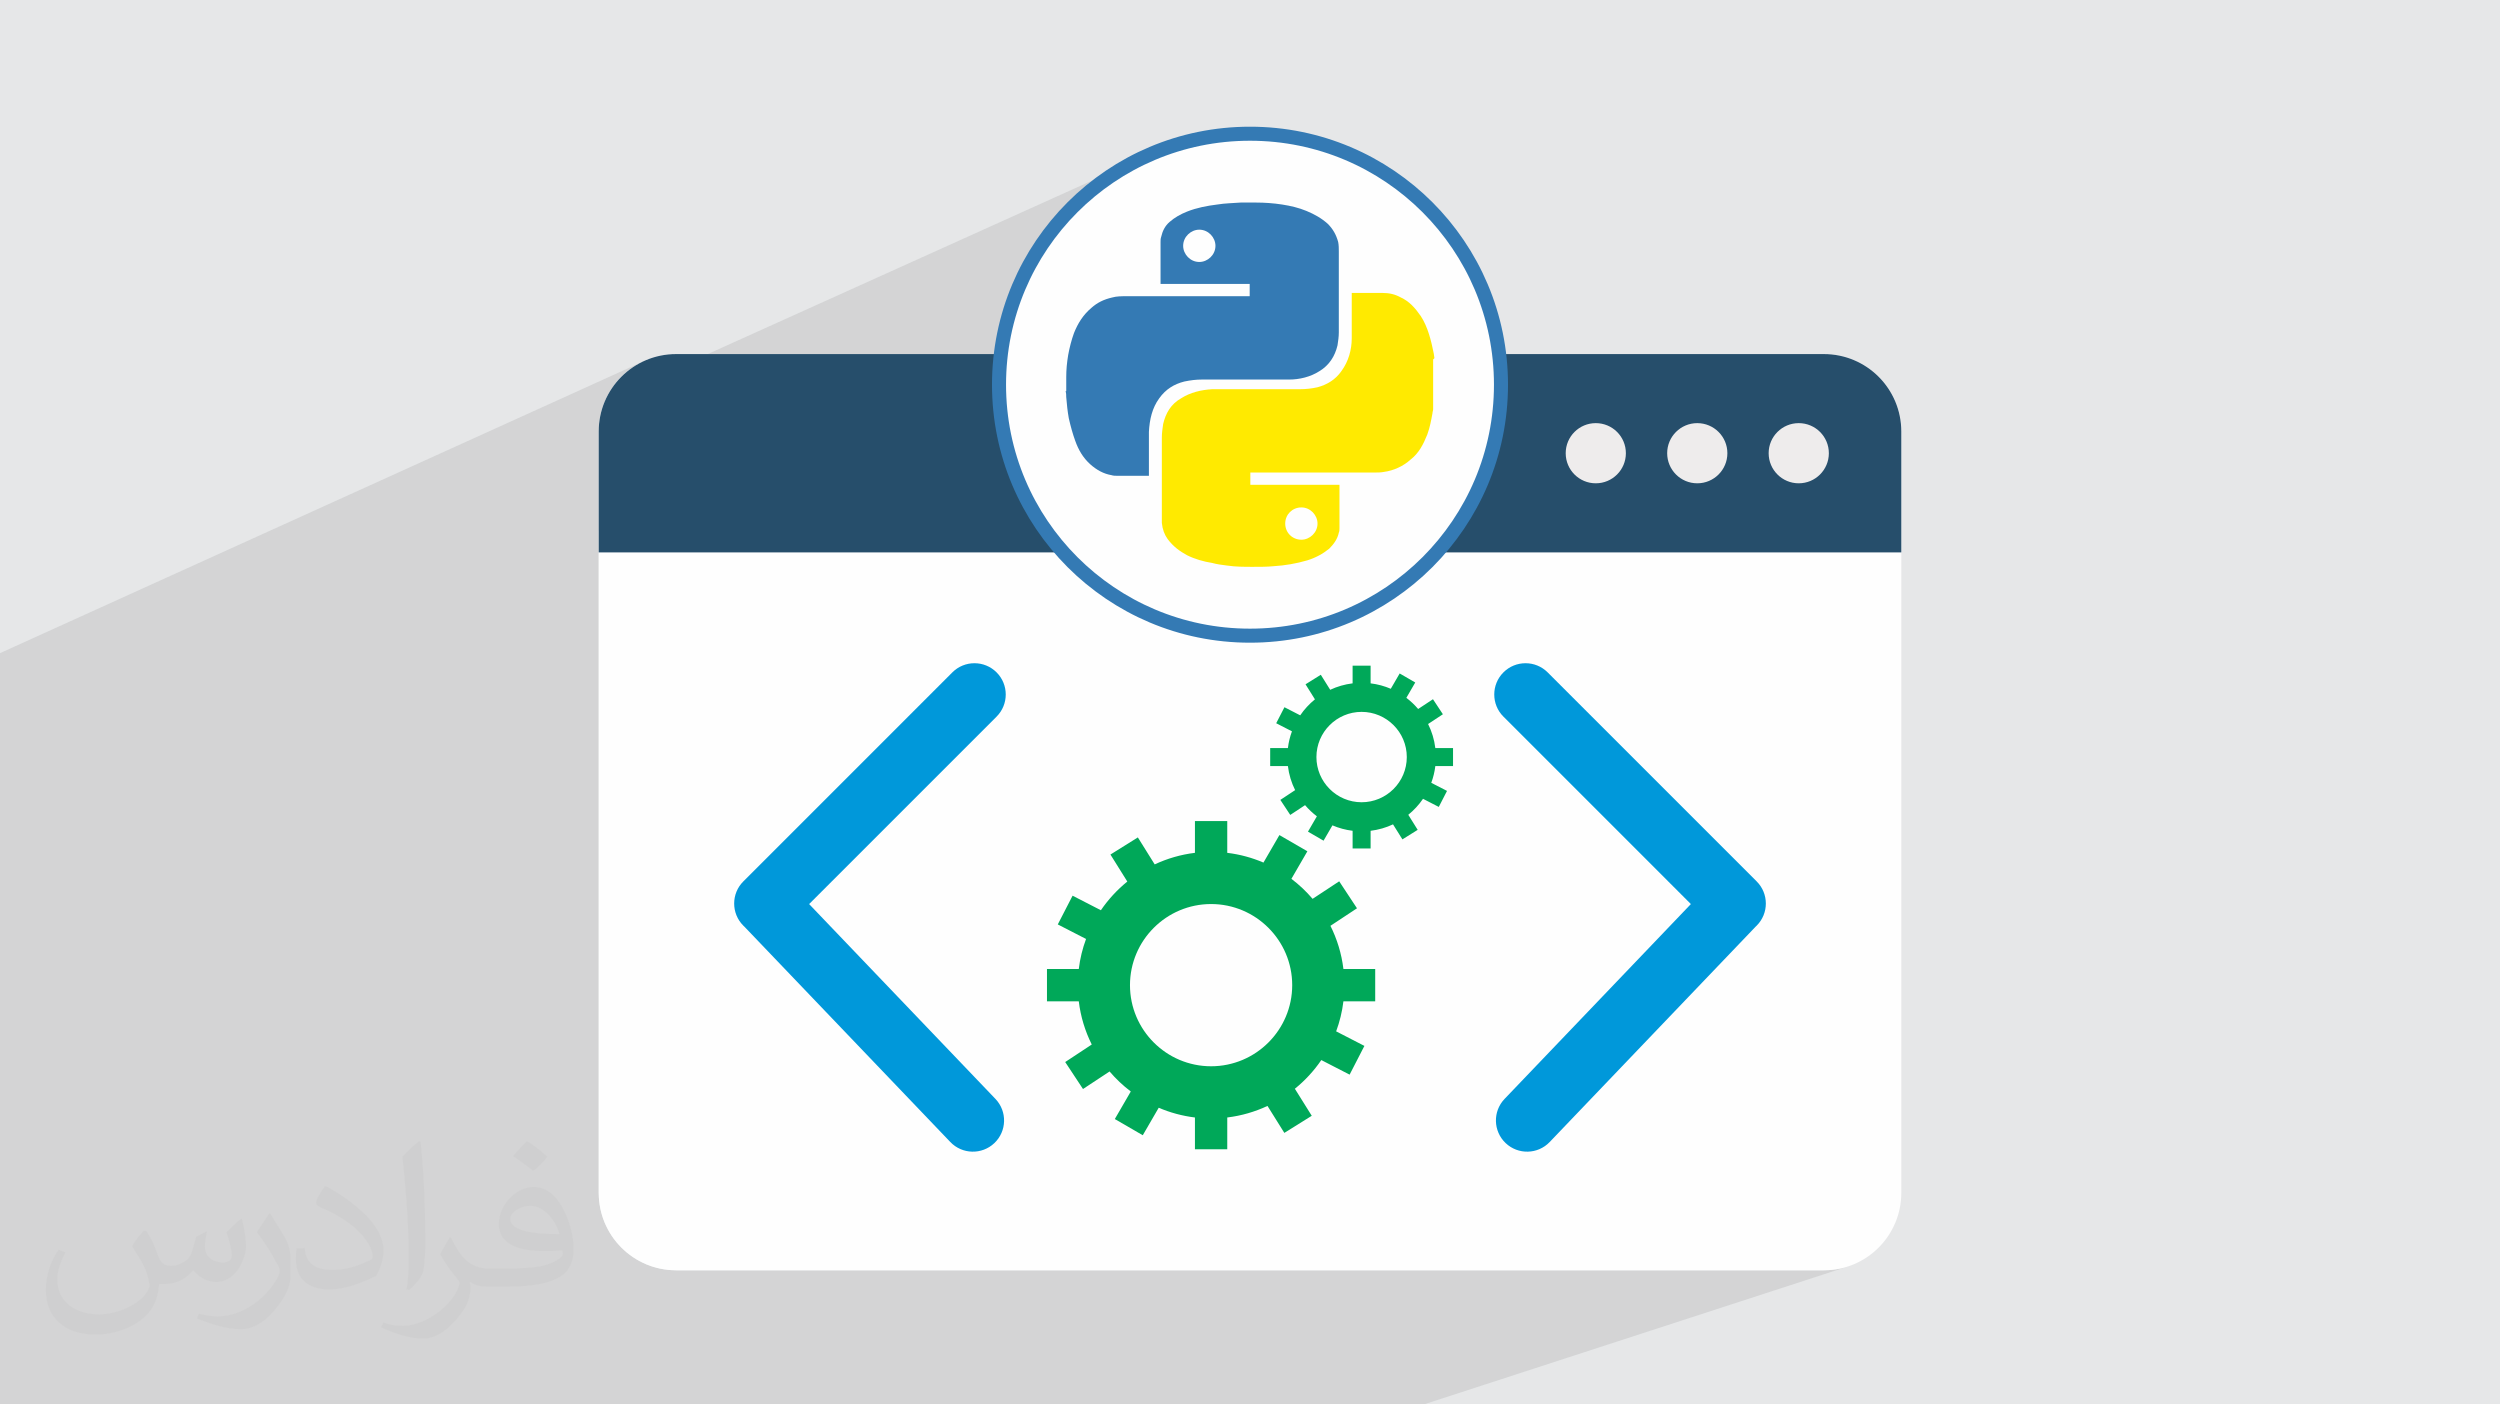 <?xml version="1.0" encoding="UTF-8"?>
<!DOCTYPE svg PUBLIC "-//W3C//DTD SVG 1.1//EN" "http://www.w3.org/Graphics/SVG/1.1/DTD/svg11.dtd">
<!-- Creator: CorelDRAW -->
<svg xmlns="http://www.w3.org/2000/svg" xml:space="preserve" width="94.217mm" height="52.913mm" version="1.1" style="shape-rendering:geometricPrecision; text-rendering:geometricPrecision; image-rendering:optimizeQuality; fill-rule:evenodd; clip-rule:evenodd"
viewBox="0 0 9421.7 5291.3"
 xmlns:xlink="http://www.w3.org/1999/xlink"
 xmlns:xodm="http://www.corel.com/coreldraw/odm/2003">
 <defs>
  <style type="text/css">
   <![CDATA[
    .str0 {stroke:#347AB4;stroke-width:52.92;stroke-miterlimit:22.926}
    .fil8 {fill:#FEFEFE}
    .fil0 {fill:#E6E7E8}
    .fil3 {fill:#FEFEFE;fill-rule:nonzero}
    .fil5 {fill:#EEECEC;fill-rule:nonzero}
    .fil7 {fill:#00A859;fill-rule:nonzero}
    .fil6 {fill:#0098DA;fill-rule:nonzero}
    .fil4 {fill:#264E6B;fill-rule:nonzero}
    .fil9 {fill:#347AB4;fill-rule:nonzero}
    .fil10 {fill:#FFEA00;fill-rule:nonzero}
    .fil2 {fill:#373435;fill-opacity:0.031}
    .fil1 {fill:#373435;fill-opacity:0.102}
   ]]>
  </style>
 </defs>
 <g id="Layer_x0020_1">
  <polygon class="fil0" points="-0,0 9421.7,0 9421.7,5291.3 -0,5291.3 "/>
  <polygon class="fil1" points="5370.61,5291.3 5325.85,5291.3 1157.73,5291.3 122.37,5291.3 -0,5291.3 -0,3066.78 -0,2989.35 -0,2638.39 -0,2538.29 -0,2461.46 2434.49,1357.3 2408.98,1369.59 2384.93,1384.21 2362.47,1401.01 2341.76,1419.84 2322.93,1440.57 2306.14,1463.04 2291.53,1487.1 2281.19,1508.56 4328.88,584.24 4290.41,602.29 4252.91,622 4216.42,643.31 4180.99,666.18 4146.67,690.56 4113.5,716.41 4081.54,743.68 4050.83,772.31 4021.41,802.27 3993.34,833.51 3966.65,865.98 3941.41,899.63 3917.64,934.41 3895.41,970.29 3874.76,1007.2 3855.73,1045.11 3838.38,1083.97 3822.74,1123.73 3808.88,1164.34 3796.82,1205.75 3786.63,1247.93 3778.34,1290.82 3772.01,1334.37 2256.32,1999.38 2256.32,2081.71 2256.32,4495.45 2257.83,4525.28 2262.25,4554.25 2269.43,4582.22 2279.24,4609.04 2291.53,4634.55 2306.14,4658.62 2322.93,4681.1 2341.76,4701.83 2362.47,4720.67 2384.93,4737.48 2408.98,4752.11 2434.49,4764.41 2461.29,4774.23 2489.25,4781.43 2518.22,4785.85 2548.05,4787.36 6873.5,4787.36 6903.35,4785.85 6932.34,4781.43 6960.32,4774.23 "/>
  <path class="fil2" d="M551.23 4638.47c17.78,27.94 30.48,53.34 40.64,83.82 7.62,17.78 12.7,48.26 53.34,48.26 12.7,0 27.94,-2.54 43.18,-12.7 17.78,-7.62 30.48,-22.86 35.56,-43.18l15.24 -53.34 38.1 -20.32 2.54 2.54c-5.08,20.32 -7.62,40.64 -7.62,53.34 0,45.72 38.1,60.96 68.58,60.96 17.78,0 33.02,-10.16 33.02,-25.4 0,-20.32 -10.16,-58.42 -20.32,-88.9 17.78,-17.78 35.56,-35.56 55.88,-50.8l2.54 2.54c10.16,38.1 15.24,76.2 15.24,101.6 0,25.4 -10.16,50.8 -20.32,71.12 -17.78,35.56 -50.8,63.5 -91.44,63.5 -30.48,0 -63.5,-15.24 -86.36,-43.18l-2.54 0c-22.86,27.94 -55.88,50.8 -109.22,50.8l-17.78 0c-2.54,35.56 -10.16,60.96 -22.86,83.82 -33.02,63.5 -127,106.68 -215.93,106.68 -124.46,0 -187.99,-71.12 -187.99,-167.64 0,-58.42 20.32,-114.3 48.26,-152.4l25.4 10.16c-17.78,35.56 -30.48,68.58 -30.48,101.6 0,88.9 73.66,132.08 157.48,132.08 78.74,0 175.29,-48.26 190.53,-106.68 -7.62,-63.5 -30.48,-91.44 -66.04,-149.86 10.16,-20.32 25.4,-38.1 43.18,-58.42l2.54 0 0 0 0 0 0 0 7.67 -0.03 -0.03 0.03 0 0 0.01 0zm1435.23 -337.84c25.4,15.24 50.8,35.56 76.2,58.42 -15.24,20.32 -30.48,38.1 -53.34,53.34 -25.4,-20.32 -50.8,-38.1 -76.2,-55.88 17.78,-20.32 35.56,-38.1 53.34,-55.88l0 0 0 0 0 0 0 0zm12.7 243.86c-43.18,0 -76.2,27.94 -76.2,48.26 0,45.72 83.82,58.42 185.45,58.42 -12.7,-50.8 -58.42,-106.68 -109.22,-106.68l0 0 -0.03 0zm-93.98 236.25c55.88,0 104.14,-2.54 139.7,-10.16 40.64,-10.16 76.2,-30.48 76.2,-45.72 0,-5.08 0,-7.62 -2.54,-12.7 -22.86,2.54 -48.26,2.54 -73.66,2.54 -73.66,0 -132.08,-17.78 -154.94,-58.42 -5.08,-12.7 -10.16,-25.4 -10.16,-40.64 0,-40.64 17.78,-78.74 48.26,-106.68 25.4,-22.86 53.34,-35.56 83.82,-35.56 53.34,0 93.98,40.64 121.92,106.68 15.24,35.56 27.94,78.74 27.94,129.54 0,35.56 -10.16,63.5 -30.48,86.36 -40.64,38.1 -114.3,53.34 -228.63,53.34l-50.8 0 0 0 -12.7 0c-27.94,0 -48.26,-5.08 -66.04,-17.78l-2.54 0c0,7.62 2.54,12.7 2.54,20.32 0,25.4 -7.62,58.42 -25.4,83.82 -50.8,76.2 -106.68,109.22 -152.4,109.22 -48.26,0 -106.68,-17.78 -160.02,-43.18l10.16 -17.78c17.78,7.62 40.64,12.7 73.66,12.7 86.36,0 198.15,-83.82 213.39,-162.56 -2.54,-7.62 -10.16,-15.24 -17.78,-25.4 -25.4,-30.48 -40.64,-55.88 -55.88,-81.28 12.7,-25.4 25.4,-45.72 35.56,-63.5l5.08 0c35.56,73.66 71.12,116.84 144.78,116.84l12.7 0 0 0 53.34 0 0 0 0 0 0 0 -5.08 0zm-373.41 78.74c7.62,-35.56 7.62,-73.66 7.62,-109.22l0 -53.34c0,-99.06 -12.7,-243.87 -22.86,-337.85 17.78,-20.32 43.18,-43.18 63.5,-58.42l5.08 2.54c12.7,119.38 17.78,256.57 17.78,383.57 0,33.02 -2.54,66.04 -5.08,88.9 -2.54,30.48 -20.32,53.34 -55.88,86.36l-7.62 -2.54 0 0 0 0 0 0 -2.54 0zm-383.59 -157.51c2.54,45.72 25.4,83.82 104.14,83.82 50.8,0 91.44,-12.7 139.7,-35.56 7.62,-2.54 12.7,-7.62 12.7,-12.7 0,-30.48 -22.86,-68.58 -60.96,-104.14 -35.56,-33.02 -86.36,-63.5 -132.08,-81.28 -15.24,-7.62 -20.32,-12.7 -20.32,-20.32 0,-12.7 17.78,-40.64 33.02,-60.96l5.08 0c53.34,27.94 109.22,68.58 152.4,111.76 38.1,40.64 63.5,83.82 63.5,129.54 0,33.02 -10.16,66.04 -27.94,96.52 -58.42,27.94 -116.84,50.8 -177.83,50.8 -73.66,0 -124.46,-35.56 -124.46,-114.3 0,-7.62 0,-22.86 2.54,-40.64l25.4 0 0 0 0 0 0 0 5.08 -2.54 0.03 0zm-132.08 -132.08l45.72 73.66c17.78,27.94 33.02,55.88 33.02,104.14l0 60.96c0,48.26 -30.48,99.06 -81.28,152.4 -38.1,35.56 -73.66,48.26 -106.68,48.26 -48.26,0 -101.6,-15.24 -165.1,-40.64l7.62 -17.78c20.32,5.08 43.18,10.16 71.12,10.16 91.44,0 182.91,-66.04 226.09,-147.32 5.08,-10.16 7.62,-17.78 7.62,-22.86 0,-10.16 -5.08,-20.32 -10.16,-27.94 -22.86,-43.18 -48.26,-83.82 -76.2,-119.38 15.24,-22.86 30.48,-45.72 45.72,-68.58l2.54 0 0 0 0 -5.08 -0.03 0z"/>
  <g id="_2858686310464">
   <path class="fil3" d="M7165.39 4495.45c0,161.13 -130.63,291.91 -291.89,291.91l-4325.46 0c-161.13,0 -291.72,-130.78 -291.72,-291.91l0 -2869.22c0,-161.22 130.59,-291.87 291.72,-291.87l4325.46 0c161.26,0 291.89,130.65 291.89,291.87l0 2869.22z"/>
   <path class="fil4" d="M7165.39 2081.71l0 -455.48c0,-161.22 -130.63,-291.87 -291.89,-291.87l-4325.46 0c-161.13,0 -291.72,130.65 -291.72,291.87l0 455.48 4909.07 0z"/>
   <g>
    <path class="fil5" d="M6127.41 1707.99c0,62.7 -50.71,113.43 -113.44,113.43 -62.63,0 -113.35,-50.73 -113.35,-113.43 0,-62.63 50.72,-113.34 113.35,-113.34 62.73,0 113.44,50.71 113.44,113.34z"/>
    <path class="fil5" d="M6509.94 1707.99c0,62.7 -50.81,113.43 -113.5,113.43 -62.57,0 -113.39,-50.73 -113.39,-113.43 0,-62.63 50.82,-113.34 113.39,-113.34 62.69,0 113.5,50.71 113.5,113.34z"/>
    <path class="fil5" d="M6892.37 1707.99c0,62.7 -50.82,113.43 -113.5,113.43 -62.57,0 -113.4,-50.73 -113.4,-113.43 0,-62.63 50.83,-113.34 113.4,-113.34 62.68,0 113.5,50.71 113.5,113.34z"/>
   </g>
   <g>
    <g>
     <path class="fil6" d="M5665.91 2700.71c-46.03,-46.02 -46.03,-120.67 0,-166.7 46.03,-46.03 120.67,-46.03 166.7,0l787.74 787.74c46.03,46.03 46.03,120.68 0,166.7l-4.01 3.83 -775.92 811.45c-44.76,47.05 -119.2,48.9 -166.25,4.15 -47.04,-44.76 -48.9,-119.2 -4.14,-166.25l702.31 -734.48 -706.43 -706.44z"/>
     <path class="fil6" d="M3589.09 2534.01c46.03,-46.03 120.68,-46.03 166.7,0 46.03,46.03 46.03,120.68 0,166.7l-706.43 706.44 702.31 734.48c44.76,47.05 42.91,121.49 -4.14,166.25 -47.05,44.75 -121.49,42.9 -166.25,-4.15l-775.91 -811.45 -4.01 -3.83c-46.03,-46.02 -46.03,-120.67 0,-166.7l787.73 -787.74z"/>
    </g>
    <g>
     <path class="fil7" d="M4625.12 4331.18l-121.79 0 0 -119.73c-47.89,-5.85 -93.71,-18.4 -136.51,-36.75l-60.1 103.67 -105.34 -61.1 60.18 -103.8c-29.3,-22.21 -56.1,-47.5 -79.91,-75.44l-100.18 66.08 -67.07 -101.64 100.07 -66.05c-25.01,-50.11 -41.92,-104.97 -48.91,-162.76l-119.87 0 0 -121.83 119.87 0c4.75,-39.29 14.03,-77.18 27.41,-113.17l-106.54 -54.81 55.78 -108.3 106.67 54.85c27.75,-40.7 61.34,-77.13 99.58,-108.11l-63.6 -101.8 103.32 -64.55 63.5 101.69c47.05,-22.08 98.03,-37.06 151.65,-43.57l0 -119.82 121.79 0 0 119.82c47.86,5.78 93.68,18.39 136.47,36.72l60.11 -103.65 105.37 61.09 -60.19 103.81c29.28,22.19 56.06,47.51 79.86,75.41l100.25 -66.06 67.05 101.67 -100.08 66.04c25.02,50.07 41.92,104.91 48.93,162.74l119.79 0 0 121.83 -119.79 0c-4.76,39.27 -14.09,77.19 -27.41,113.17l106.5 54.82 -55.72 108.31 -106.68 -54.92c-27.79,40.72 -61.39,77.21 -99.65,108.15l63.62 101.84 -103.3 64.48 -63.5 -101.62c-47.07,22.04 -98.09,37.03 -151.63,43.56l0 119.73zm-60.92 -924.14c-168.53,0 -305.68,137.17 -305.68,305.7 0,168.54 137.15,305.67 305.68,305.67 168.6,0 305.7,-137.13 305.7,-305.67 0,-168.53 -137.1,-305.7 -305.7,-305.7z"/>
     <path class="fil7" d="M5165.4 3197.67l-67.85 0 0 -66.71c-26.67,-3.25 -52.2,-10.25 -76.04,-20.47l-33.48 57.75 -58.69 -34.04 33.53 -57.82c-16.32,-12.37 -31.25,-26.46 -44.52,-42.03l-55.81 36.81 -37.36 -56.62 55.74 -36.79c-13.93,-27.92 -23.34,-58.48 -27.24,-90.68l-66.78 0 0 -67.87 66.78 0c2.65,-21.88 7.81,-42.99 15.27,-63.04l-59.36 -30.53 31.08 -60.34 59.42 30.56c15.47,-22.68 34.18,-42.97 55.48,-60.23l-35.43 -56.71 57.56 -35.96 35.38 56.65c26.2,-12.3 54.61,-20.65 84.47,-24.28l0 -66.74 67.85 0 0 66.74c26.67,3.22 52.19,10.25 76.03,20.46l33.49 -57.74 58.7 34.03 -33.53 57.84c16.31,12.36 31.23,26.46 44.49,42.01l55.84 -36.81 37.36 56.64 -55.76 36.8c13.95,27.89 23.36,58.44 27.26,90.65l66.74 0 0 67.87 -66.74 0c-2.65,21.88 -7.84,43.01 -15.27,63.05l59.33 30.54 -31.04 60.34 -59.43 -30.59c-15.48,22.68 -34.2,43.01 -55.51,60.24l35.44 56.74 -57.55 35.92 -35.37 -56.61c-26.22,12.27 -54.65,20.63 -84.48,24.26l0 66.71zm-33.93 -514.84c-93.89,0 -170.29,76.42 -170.29,170.31 0,93.89 76.4,170.28 170.29,170.28 93.92,0 170.3,-76.39 170.3,-170.28 0,-93.89 -76.38,-170.31 -170.3,-170.31z"/>
    </g>
   </g>
   <g>
    <circle class="fil8 str0" cx="4710.85" cy="1449.8" r="945.86"/>
    <g id="_2699343320144">
     <path class="fil9" d="M4018.34 1471.72c0,-14.61 0,-29.22 0,-46.25 0,-2.43 0,-2.43 0,-4.88 0,-26.78 2.43,-53.55 7.3,-82.77 4.86,-26.77 12.17,-55.99 21.91,-82.77 14.61,-36.51 34.09,-68.16 65.74,-94.94 21.92,-19.46 46.25,-31.64 77.89,-38.93 17.04,-4.88 36.52,-4.88 53.56,-4.88 153.36,0 309.16,0 462.53,0 2.43,0 2.43,0 2.43,0 0,-14.6 0,-31.66 0,-46.25 -111.99,0 -223.95,0 -335.94,0 0,-2.43 0,-2.43 0,-4.86 0,-48.69 0,-99.82 0,-148.49 0,-2.43 0,-2.43 0,-4.86 0,-7.3 0,-12.17 2.43,-19.48 4.86,-21.91 14.6,-41.36 31.64,-55.99 19.47,-17.03 41.37,-29.19 65.72,-38.93 36.52,-14.61 75.47,-21.92 114.42,-26.78 29.21,-4.86 55.98,-4.86 87.63,-7.31 0,0 2.42,0 2.42,0 17.05,0 34.1,0 51.11,0 2.43,0 2.43,0 4.88,0 31.64,0 65.73,2.42 97.37,7.31 31.65,4.88 63.31,12.17 92.5,24.35 29.21,12.17 55.99,26.78 80.34,48.68 19.48,19.47 31.64,41.36 38.95,68.16 2.43,12.18 2.43,24.35 2.43,36.52 0,102.24 0,202.05 0,304.28 0,17.04 -2.43,31.65 -4.89,48.68 -9.74,41.36 -31.66,75.46 -68.16,97.38 -34.1,21.91 -75.47,31.65 -114.42,31.65 -109.54,0 -219.1,0 -328.62,0 -21.92,0 -41.39,2.43 -65.73,7.32 -38.95,9.73 -70.59,29.2 -94.94,63.3 -26.78,36.52 -36.51,80.34 -38.94,126.59 0,53.55 0,107.12 0,160.66 0,2.42 0,2.42 0,4.86 -2.43,0 -2.43,0 -4.88,0 -36.51,0 -77.89,0 -114.42,0 -7.31,0 -14.6,0 -21.92,-2.43 -29.2,-4.89 -55.99,-19.48 -80.34,-41.38 -26.77,-24.34 -43.82,-53.54 -55.98,-87.62 -9.74,-26.78 -17.06,-53.55 -24.35,-85.2 -4.86,-26.78 -7.3,-51.11 -9.74,-80.34 0,-7.3 0,-14.61 -2.43,-21.92l0 0 0 0 2.43 0 0.02 -2.43 0.03 -0.05 0 -0.03 0.02 0.03zm501.46 -606.14l0 0c-31.65,0 -60.86,26.78 -60.86,60.87 0,31.63 26.77,60.85 60.86,60.85 31.64,0 60.85,-26.78 60.85,-60.85 0,-31.66 -26.78,-60.87 -60.85,-60.87l0 0 0 0z"/>
     <path class="fil10" d="M5401.03 1354.85c0,63.3 0,124.15 0,187.44 0,4.86 -2.43,9.74 -2.43,14.6 -4.89,26.78 -9.74,53.55 -19.48,80.34 -14.6,36.52 -31.65,70.59 -63.31,94.94 -26.77,24.35 -63.3,41.38 -99.81,46.24 -12.18,2.43 -24.35,2.43 -36.51,2.43 -153.36,0 -309.16,0 -462.51,0 -2.43,0 -2.43,0 -4.89,0 0,14.6 0,31.64 0,46.24 111.98,0 223.94,0 335.94,0 0,2.43 0,2.43 0,4.89 0,51.1 0,107.11 0,158.22 0,4.86 0,12.18 -2.43,17.04 -4.86,24.34 -19.46,43.82 -36.5,60.87 -24.35,19.48 -51.11,34.08 -82.77,43.82 -41.38,12.17 -85.2,19.47 -126.59,21.91 -24.35,2.43 -48.68,2.43 -77.9,2.43 -31.64,0 -65.72,0 -97.38,-4.88 -19.47,-2.42 -38.93,-4.88 -55.99,-9.74 -31.64,-4.89 -65.72,-14.61 -94.94,-29.21 -26.78,-14.61 -51.11,-31.64 -73.03,-60.86 -12.17,-17.04 -19.47,-36.51 -21.91,-60.87 0,-7.3 0,-17.04 0,-24.35 0,-99.81 0,-199.63 0,-297 0,-17.04 2.42,-34.07 4.87,-51.1 9.75,-41.37 29.21,-75.46 68.17,-97.39 34.07,-21.91 75.46,-31.63 116.84,-34.09 109.54,0 219.09,0 331.06,0 21.92,0 43.81,-2.42 65.73,-7.31 36.51,-9.74 68.17,-29.21 90.07,-60.85 26.77,-36.52 38.95,-80.34 38.95,-124.16 0,-53.55 0,-111.98 0,-165.54 0,-2.43 0,-2.43 0,-4.87 2.44,0 2.44,0 4.88,0 36.51,0 75.46,0 111.98,0 24.35,0 46.25,4.87 68.17,17.04 31.63,14.6 53.55,38.93 75.45,70.59 26.78,41.37 38.93,92.51 48.68,141.19 0,4.86 2.42,12.18 2.42,17.04l0 0 0 0 -2.42 2.42 -2.43 2.44 0.03 0.09 -0.01 -0.01 0 0.01zm-496.59 679.16l0 0c31.63,0 60.85,-26.78 60.85,-60.87 0,-31.64 -26.78,-60.85 -60.85,-60.85 -34.09,0 -60.87,26.78 -60.87,60.85 0,34.08 26.78,60.87 60.87,60.87z"/>
    </g>
   </g>
  </g>
 </g>
</svg>
